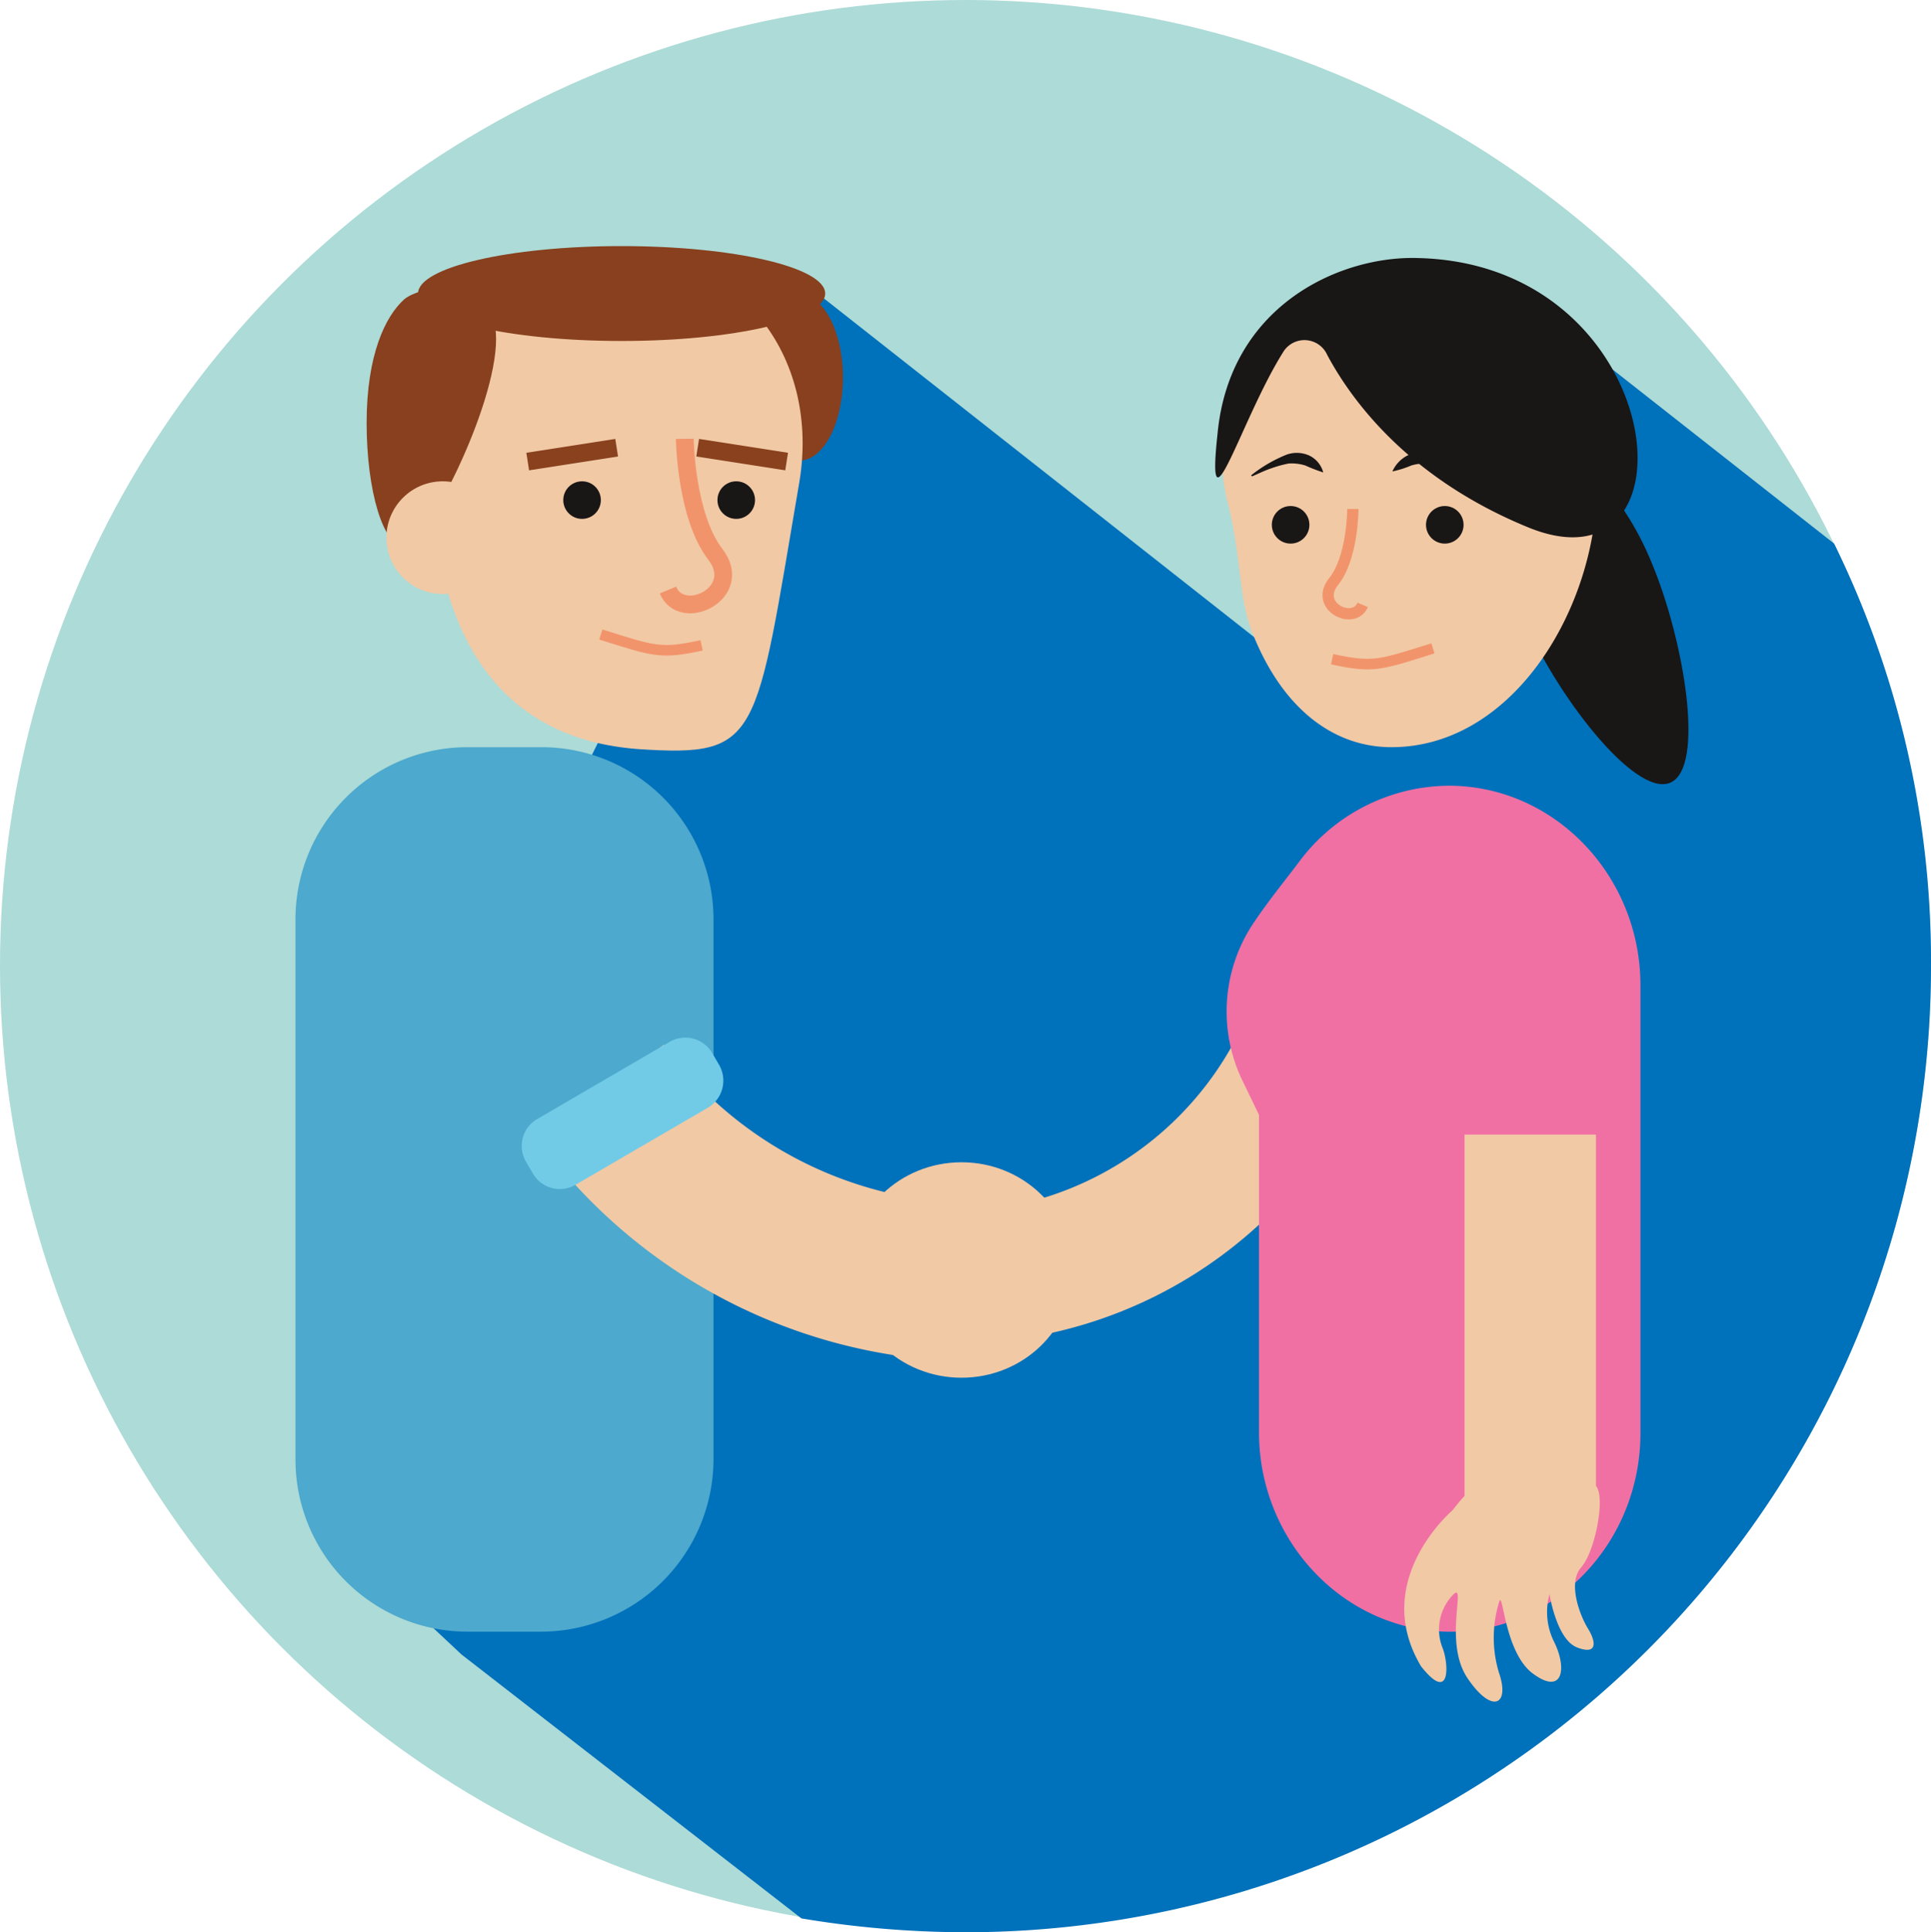 <svg xmlns="http://www.w3.org/2000/svg" viewBox="0 0 150 150.075"><defs><style>.a{fill:#addbd7;}.b{fill:#0071bb;}.c{fill:#4da9cd;}.d{fill:#f1c9a5;}.e{fill:#f070a4;}.f{fill:#191616;}.g,.h,.k,.l{fill:none;stroke-miterlimit:10;}.g{stroke:#89411e;}.g,.k{stroke-width:1.38px;}.h,.k,.l{stroke:#f2946b;}.h{stroke-width:0.875px;}.i{fill:#71cbe7;}.j{fill:#88401e;}.l{stroke-width:0.82px;}</style></defs><circle class="a" cx="74.999" cy="74.999" r="74.999" transform="translate(0 0)"/><path class="b" d="M151.839,49.168,127.812,30.284,109.158,58.3,73.079,29.9,53.811,68.666V87.857L40.3,130.846l4.913,4.606,26.407,20.5a77.858,77.858,0,0,0,12.743,1.075,75.007,75.007,0,0,0,75-75A73.54,73.54,0,0,0,151.839,49.168Z" transform="translate(-9.364 -6.947)"/><path class="c" d="M49.014,144.3H43.257A13.367,13.367,0,0,1,29.9,130.947V88.957A13.367,13.367,0,0,1,43.257,75.6h5.757A13.367,13.367,0,0,1,62.372,88.957v41.99A13.416,13.416,0,0,1,49.014,144.3Z" transform="translate(-6.947 -17.566)"/><g transform="translate(74.999 73.541)"><path class="d" d="M98.161,126.583l-.461-10.21A25.241,25.241,0,0,0,121.19,95.8l10.056,1.842A34.887,34.887,0,0,1,98.161,126.583Z" transform="translate(-97.7 -95.8)"/></g><path class="e" d="M141.529,145.211h0c-8.214,0-14.892-6.986-14.892-15.507V105.063l-1.3-2.687a12.351,12.351,0,0,1,.921-12.282c1.3-1.919,2.764-3.685,3.608-4.836A14.619,14.619,0,0,1,141.376,79.5h0c8.214,0,14.892,6.986,14.892,15.506v34.621C156.345,138.225,149.666,145.211,141.529,145.211Z" transform="translate(-28.838 -18.472)"/><path class="f" d="M163.652,54.414c2.456,5.911,4.145,15.814,1.382,16.965s-8.981-6.986-11.438-12.9-2.149-11.591.614-12.743C157.05,44.588,161.272,48.5,163.652,54.414Z" transform="translate(-35.301 -10.581)"/><path class="d" d="M124.161,45.779c1.075,4.452.768,7.293,1.919,10.056,2.38,5.911,6.372,8.751,10.747,8.751,9.519,0,15.967-10.9,15.967-20.419S147.5,28.2,137.978,28.2A13.93,13.93,0,0,0,124.161,45.779Z" transform="translate(-28.742 -6.552)"/><circle class="f" cx="1.459" cy="1.459" r="1.459" transform="translate(98.796 39.304)"/><circle class="f" cx="1.459" cy="1.459" r="1.459" transform="translate(110.772 39.304)"/><path class="g" d="M151.3,48a3.276,3.276,0,0,0-3.3-3.3" transform="translate(-34.388 -10.386)"/><path class="h" d="M136.318,51.5s0,3.838-1.535,5.681c-1.459,1.919,1.612,3.378,2.3,1.766" transform="translate(-31.227 -11.966)"/><path class="f" d="M128.212,33.469a1.936,1.936,0,0,1,3.454.154c1.842,3.454,6.218,9.519,15.506,13.357,13.741,5.757,11.208-20.8-8.9-20.88-5.911,0-14.2,3.838-15.123,13.664C122.224,48.285,124.988,38.613,128.212,33.469Z" transform="translate(-28.571 -6.064)"/><g transform="translate(41.683 81.14)"><path class="d" d="M86.541,130.265A42.353,42.353,0,0,1,54.3,112.916l9.9-7.216a30.168,30.168,0,0,0,22.876,12.282Z" transform="translate(-54.3 -105.7)"/></g><g transform="translate(113.765 88.126)"><rect class="d" width="10.21" height="28.864"/></g><path class="d" d="M145.862,151.626s-6.448,5.45-2.456,12.129c2.3,2.917,2.149-.154,1.689-1.382a3.87,3.87,0,0,1,.768-4.145c1.151-1.228-.768,3.608,1.151,6.448s3.3,2.073,2.456-.384a9.358,9.358,0,0,1,0-5.527c.307-1.075.384,3.992,2.687,5.6,2.226,1.612,2.61-.384,1.612-2.456a5.18,5.18,0,0,1-.384-3.761s.537,3.531,2.149,4.145,1.459-.461.844-1.459-1.612-3.531-.537-4.759,1.842-5.22,1.228-6.218S151.005,144.794,145.862,151.626Z" transform="translate(-33.018 -34.33)"/><ellipse class="d" cx="8.674" cy="8.367" rx="8.674" ry="8.367" transform="translate(66.018 90.275)"/><path class="i" d="M67.226,110.445,56.94,116.433a2.418,2.418,0,0,1-3.3-.921l-.537-.921a2.418,2.418,0,0,1,.921-3.3L64.309,105.3a2.418,2.418,0,0,1,3.3.921l.537.921A2.447,2.447,0,0,1,67.226,110.445Z" transform="translate(-12.263 -24.392)"/><g transform="translate(28.48 19.114)"><ellipse class="j" cx="3.378" cy="6.448" rx="3.378" ry="6.448" transform="translate(30.245 3.761)"/><path class="d" d="M72.233,43.379c-3.454,20.189-2.994,21.417-12.513,20.8-13.434-1-16.121-12.9-16.121-22.415S48.9,25.8,58.416,25.8,73.769,34.014,72.233,43.379Z" transform="translate(-38.61 -25.109)"/><circle class="f" cx="1.459" cy="1.459" r="1.459" transform="translate(27.252 18.27)"/><circle class="f" cx="1.459" cy="1.459" r="1.459" transform="translate(15.276 18.27)"/><ellipse class="j" cx="15.814" cy="3.685" rx="15.814" ry="3.685" transform="translate(3.992)"/><path class="j" d="M47.156,33.095c0,5.3-5.527,16.121-7.139,16.121s-2.917-4.3-2.917-9.6,1.459-8.291,2.917-9.6C41.245,28.949,47.156,27.8,47.156,33.095Z" transform="translate(-37.1 -25.879)"/><path class="k" d="M68.9,44.4s.077,5.988,2.38,8.981-2.61,5.374-3.685,2.764" transform="translate(-44.187 -29.431)"/><circle class="d" cx="4.376" cy="4.376" r="4.376" transform="translate(1.535 18.27)"/><line class="g" y1="1.075" x2="6.909" transform="translate(12.513 15.66)"/><line class="g" x1="6.909" y1="1.075" transform="translate(25.716 15.66)"/><path class="l" d="M60.8,64.2c4.145,1.3,4.606,1.535,7.83.844" transform="translate(-42.607 -34.031)"/></g><path class="l" d="M142.63,65.6c-4.145,1.3-4.606,1.535-7.83.844" transform="translate(-31.321 -15.242)"/><g transform="translate(97.184 35.177)"><path class="f" d="M132.2,47.341a13.105,13.105,0,0,1-1.382-.537,3.591,3.591,0,0,0-1.3-.154,9.28,9.28,0,0,0-1.382.384c-.461.154-.921.384-1.459.614l-.077-.077a10.888,10.888,0,0,1,2.764-1.612,2.349,2.349,0,0,1,1.766.077,2.031,2.031,0,0,1,1.075,1.305Z" transform="translate(-126.6 -45.825)"/></g><g transform="translate(108.162 35.177)"><path class="f" d="M140.9,47.264a2.547,2.547,0,0,1,1.151-1.228,2.349,2.349,0,0,1,1.766-.077,9.02,9.02,0,0,1,2.764,1.612l-.077.077c-.461-.23-.921-.384-1.459-.614a4.66,4.66,0,0,0-1.382-.384,3.8,3.8,0,0,0-1.3.154,8.109,8.109,0,0,1-1.459.461Z" transform="translate(-140.9 -45.825)"/></g></svg>